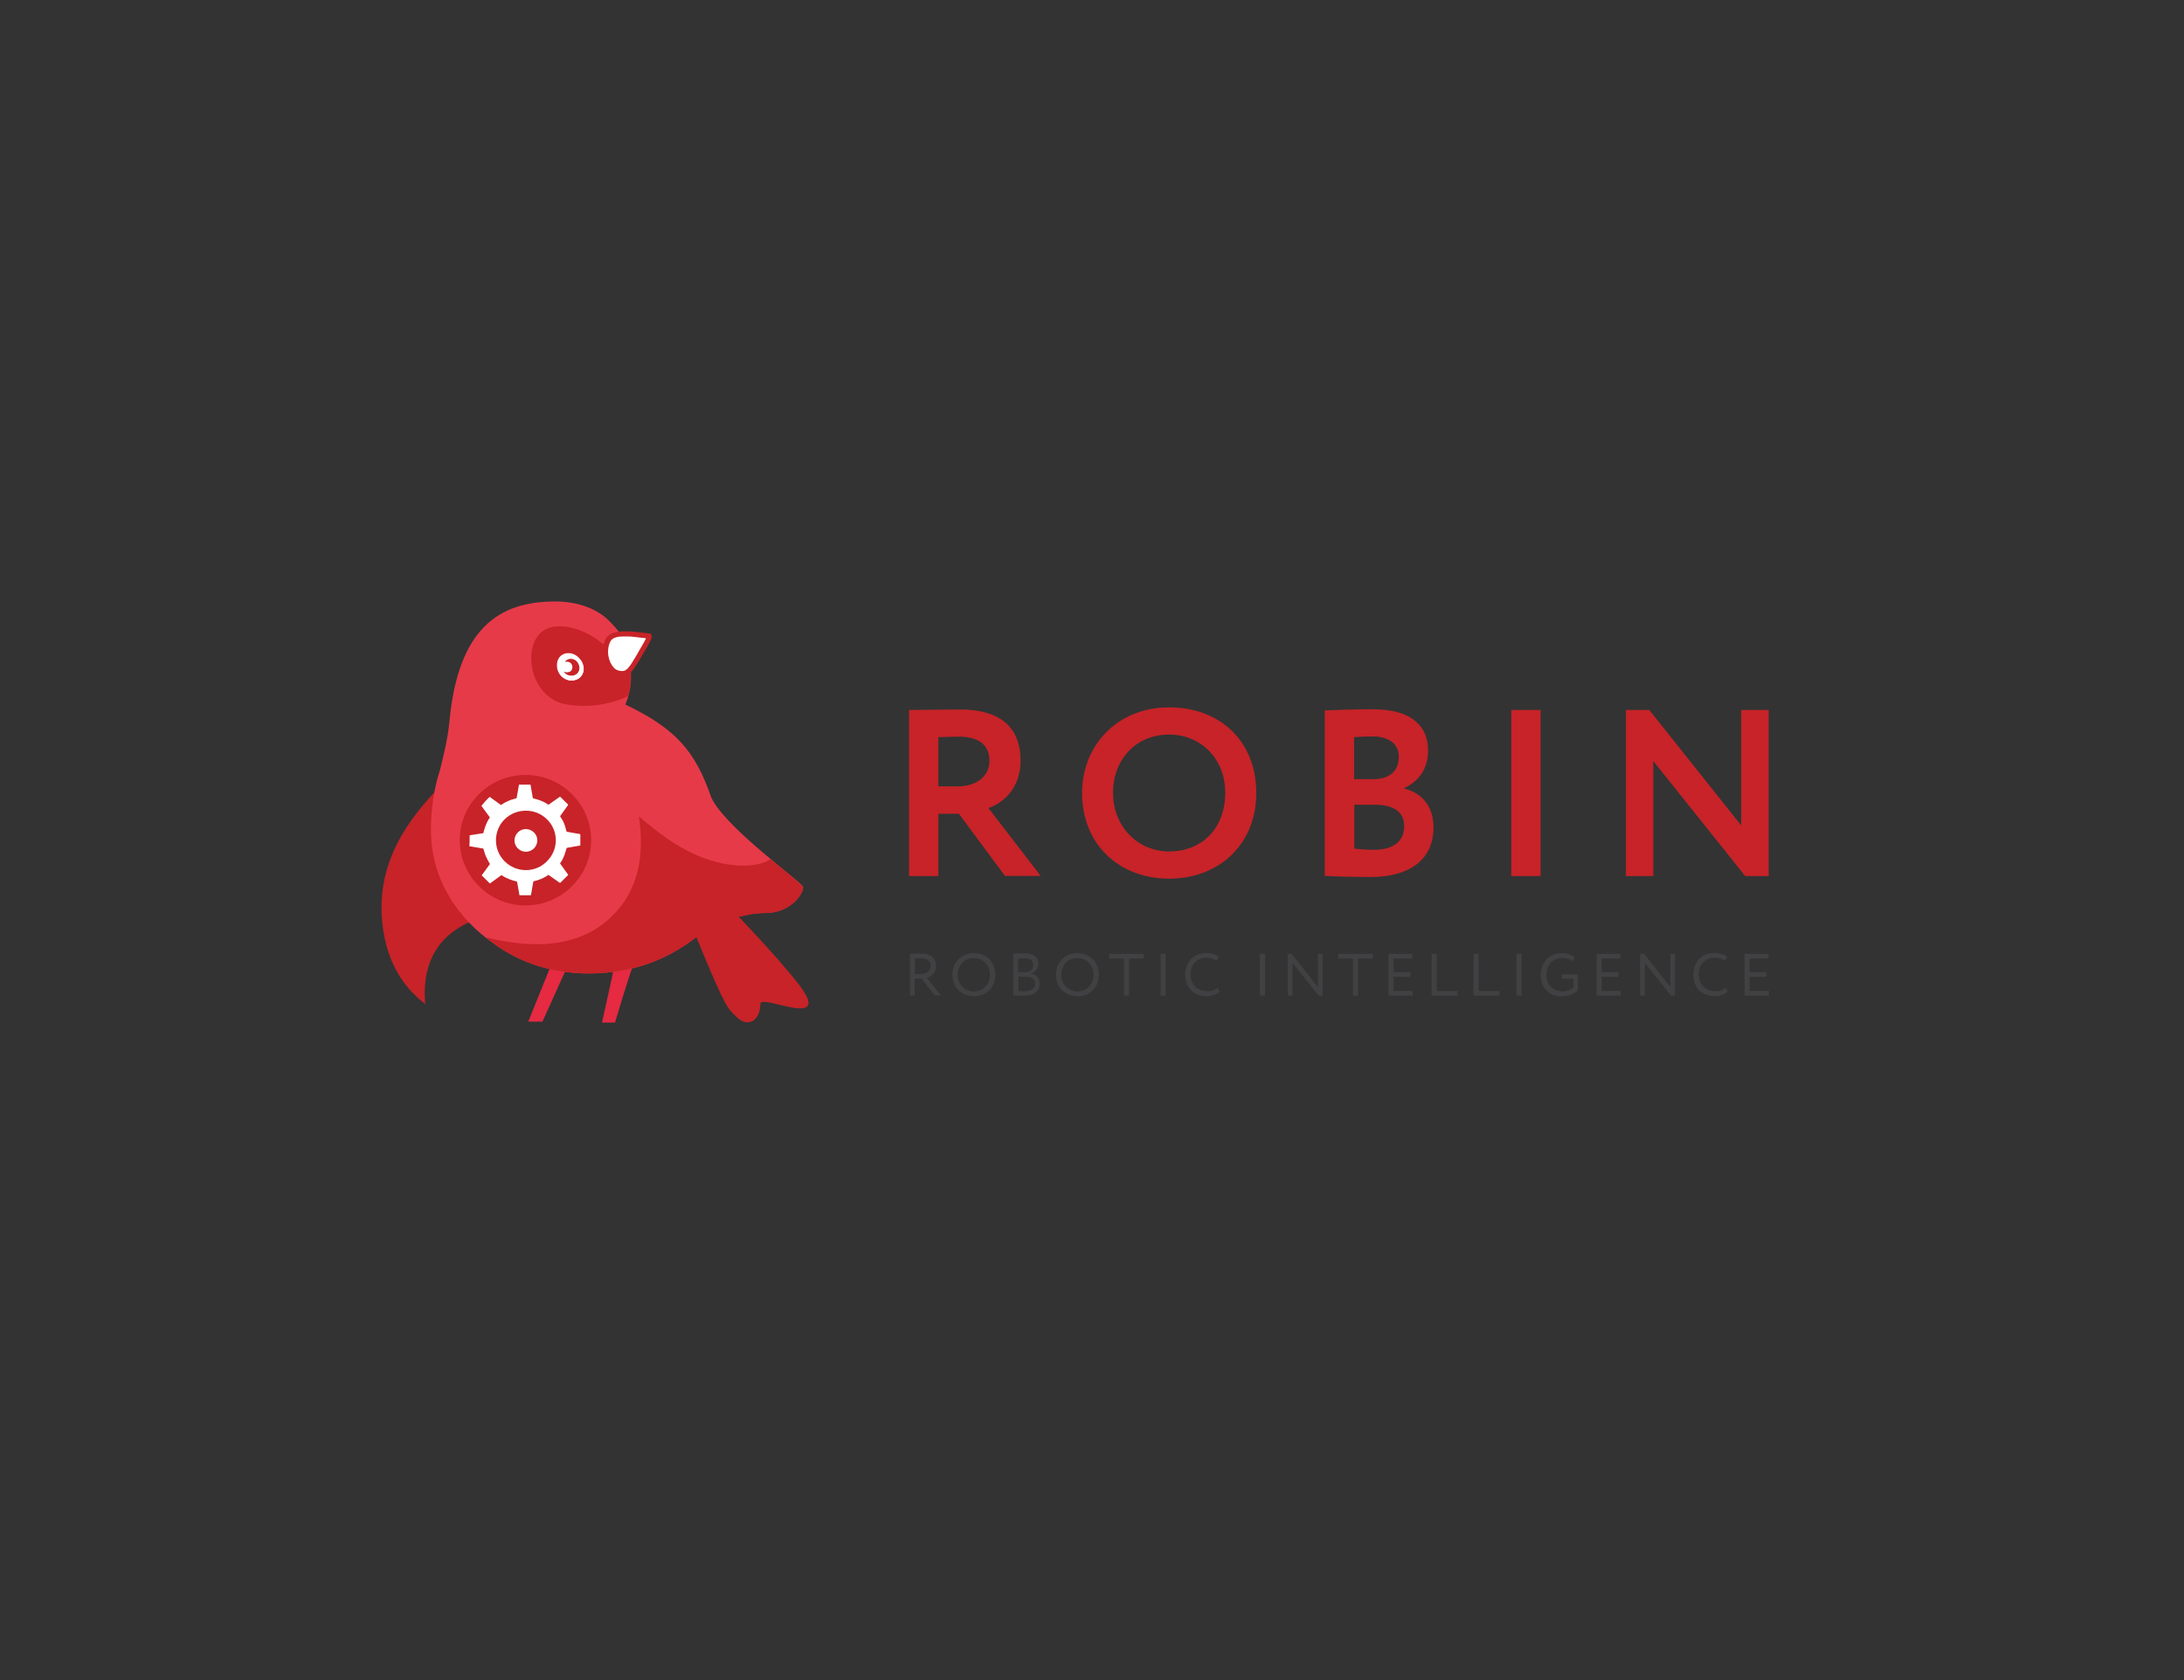 <svg width="195" height="150" viewBox="0 0 195 150" fill="none" xmlns="http://www.w3.org/2000/svg">
<rect x="0" y="0" width="195" height="150" fill="#333333" stroke="none"/>
<!-- <rect x="0.5" y="0.5" width="194" height="149" rx="4.5" stroke="#92A1B8" stroke-opacity="0.35"/> -->
<path fill-rule="evenodd" clip-rule="evenodd" d="M49.255 86.038L47.166 91.212H48.434L50.63 86.35L49.255 86.038Z" fill="#E52A42"/>
<path fill-rule="evenodd" clip-rule="evenodd" d="M54.912 85.784L57.104 84.632C56.621 85.743 55.903 87.965 54.912 91.294H53.752C54.532 87.817 54.932 85.972 54.912 85.784Z" fill="#E52A42"/>
<path fill-rule="evenodd" clip-rule="evenodd" d="M40.539 68.978C36.785 72.561 33.197 76.879 34.25 83.25C34.696 85.952 35.939 88.092 37.966 89.642C37.735 86.899 38.474 84.8 40.204 83.377C41.914 81.95 44.635 81.241 48.351 81.241L41.175 68.396C40.898 68.65 40.687 68.859 40.539 68.982V68.978Z" fill="#C72328"/>
<path fill-rule="evenodd" clip-rule="evenodd" d="M63.414 70.971C64.363 73.652 71.709 78.826 71.709 79.203C71.709 79.872 70.549 81.508 68.331 81.508C66.37 81.508 66.139 82.155 64.24 81.737C61.242 84.984 57.612 86.702 53.372 86.891C53.095 86.911 52.843 86.911 52.571 86.911C52.298 86.911 52.001 86.911 51.729 86.891C51.477 86.87 51.2 86.85 50.948 86.829C48.013 86.538 45.754 85.468 44.069 84.23C40.799 81.967 38.478 78.424 38.478 74.132C38.478 72.205 38.751 70.38 39.279 68.769C39.618 67.408 39.977 65.981 40.126 64.431C40.906 56.092 44.556 53.701 49.561 53.701C51.712 53.701 53.339 54.415 54.309 55.358C55.279 56.321 55.721 56.949 56.126 58.019C56.275 59.089 56.337 59.884 56.337 60.409C56.337 61.291 56.167 62.127 55.829 62.902C60.408 65.079 62.055 67.137 63.426 70.971H63.414Z" fill="#E73A49"/>
<path fill-rule="evenodd" clip-rule="evenodd" d="M69.578 85.805C71.267 87.752 72.914 89.638 71.857 89.974C70.8 90.31 67.889 88.97 67.889 89.638C67.889 90.306 67.633 91.04 67.022 91.229C66.411 91.417 65.965 91.04 65.292 90.327C64.619 89.613 63.562 87.014 62.171 83.664C59.615 85.673 56.683 86.743 53.372 86.891C53.095 86.912 52.843 86.912 52.571 86.912C52.298 86.912 52.001 86.912 51.728 86.891C51.476 86.871 51.2 86.85 50.948 86.829C48.012 86.538 45.754 85.468 44.069 84.23C43.9 84.103 43.627 83.914 43.289 83.664C47.975 84.857 51.6 84.374 54.136 82.262C56.687 80.126 57.658 77.002 57.047 72.894C59.053 74.591 61.374 76.436 64.495 77.084C66.291 77.461 67.955 77.293 68.781 76.707C70.722 78.277 71.692 79.117 71.692 79.22C71.692 79.888 70.532 81.524 68.319 81.524C67.159 81.524 66.609 81.754 65.953 81.84C67.39 83.349 68.74 84.837 69.582 85.8L69.578 85.805Z" fill="#C72328"/>
<path fill-rule="evenodd" clip-rule="evenodd" d="M49.994 60.241C50.184 60.516 50.502 60.704 50.837 60.766C51.154 60.807 51.448 60.745 51.683 60.598C51.894 60.45 52.084 60.2 52.125 59.884C52.166 59.548 52.084 59.216 51.869 58.921C51.448 58.314 50.709 58.125 50.18 58.462C49.651 58.798 49.548 59.634 49.99 60.241H49.994Z" fill="white"/>
<path fill-rule="evenodd" clip-rule="evenodd" d="M54.066 57.08C54.169 56.871 54.338 56.703 54.549 56.596C54.718 56.494 54.929 56.449 55.16 56.407C55.391 56.367 55.602 56.367 55.92 56.367H56.068C56.341 56.367 56.766 56.407 57.419 56.494C57.48 56.494 57.567 56.514 57.65 56.514C57.736 56.535 57.757 56.535 57.968 56.555C58.05 56.555 58.116 56.596 58.158 56.682C58.199 56.723 58.199 56.785 58.199 56.83C58.199 56.891 58.178 56.932 58.158 57.018C58.116 57.121 58.05 57.248 57.968 57.416C57.819 57.691 57.608 58.047 57.311 58.548C57.291 58.568 57.291 58.589 57.27 58.63C57.208 58.757 56.952 59.154 56.911 59.216C56.7 59.573 56.551 59.782 56.403 59.95C56.361 59.991 56.341 60.036 56.295 60.052C56.316 60.327 56.316 60.598 56.295 60.934C56.254 61.479 56.167 61.877 56.064 62.172C54.313 62.947 52.517 63.197 50.643 62.906C47.856 62.488 46.761 59.027 47.835 57.059C48.892 55.087 52.096 55.948 53.847 57.519L53.867 57.539C53.929 57.392 53.995 57.223 54.057 57.08H54.066ZM49.99 60.241C50.18 60.516 50.498 60.704 50.833 60.766C51.151 60.807 51.444 60.745 51.679 60.598C51.89 60.45 52.08 60.2 52.121 59.884C52.162 59.548 52.08 59.216 51.865 58.921C51.444 58.314 50.705 58.125 50.176 58.462C49.648 58.798 49.544 59.634 49.986 60.241H49.99ZM50.329 59.95C50.35 59.991 50.37 60.011 50.391 60.036C50.622 60.372 51.258 60.434 51.551 60.118C51.828 59.802 51.762 59.384 51.551 59.114C51.34 58.822 50.878 58.716 50.581 58.945C50.519 58.986 50.473 59.048 50.432 59.114C50.622 59.027 50.895 59.093 51.023 59.282C51.171 59.491 51.109 59.827 50.919 59.95C50.729 60.052 50.498 60.052 50.329 59.95Z" fill="#C72328"/>
<path fill-rule="evenodd" clip-rule="evenodd" d="M57.612 56.973C57.526 56.973 57.464 56.953 57.381 56.953C56.749 56.871 56.349 56.826 56.093 56.826H55.924C55.63 56.826 55.441 56.826 55.251 56.846C54.871 56.908 54.619 57.035 54.491 57.285C54.408 57.453 54.322 57.703 54.301 57.978C54.26 58.355 54.322 58.732 54.491 59.13C54.66 59.487 54.85 59.716 55.102 59.823C55.292 59.905 55.482 59.925 55.672 59.905C55.8 59.884 55.924 59.802 56.072 59.655C56.2 59.507 56.349 59.319 56.539 58.982C56.58 58.921 56.832 58.523 56.898 58.396C56.919 58.376 56.939 58.334 56.939 58.31C57.237 57.806 57.447 57.449 57.575 57.199C57.617 57.113 57.658 57.051 57.678 56.99C57.658 56.99 57.637 56.99 57.617 56.969L57.612 56.973Z" fill="white"/>
<path fill-rule="evenodd" clip-rule="evenodd" d="M46.914 80.839C50.164 80.839 52.782 78.219 52.782 75.013C52.782 71.807 50.143 69.187 46.914 69.187C43.685 69.187 41.047 71.807 41.047 75.013C41.047 78.219 43.685 80.839 46.914 80.839Z" fill="#C72328"/>
<path fill-rule="evenodd" clip-rule="evenodd" d="M41.91 75.579L41.93 75.099V74.595C41.93 74.575 41.951 74.575 41.951 74.575L43.153 74.386L43.214 74.156C43.318 73.779 43.446 73.463 43.615 73.172L43.743 72.984L43.004 71.979C42.983 71.959 42.983 71.938 43.004 71.918L43.363 71.499L43.702 71.163C43.702 71.163 43.722 71.143 43.743 71.163L44.734 71.873L44.924 71.746C45.242 71.557 45.576 71.409 45.915 71.327L46.125 71.266L46.336 70.073C46.336 70.052 46.357 70.052 46.357 70.052H47.348C47.368 70.052 47.368 70.073 47.368 70.073L47.579 71.266L47.789 71.327C48.149 71.413 48.487 71.557 48.78 71.725L48.97 71.852L49.982 71.139H50.023L50.721 71.832C50.721 71.832 50.742 71.852 50.721 71.873L50.003 72.877L50.131 73.066C50.321 73.361 50.449 73.697 50.531 74.05L50.593 74.259L51.795 74.468L51.815 74.488V75.472C51.815 75.493 51.795 75.493 51.795 75.493L50.593 75.702L50.531 75.911C50.444 76.268 50.3 76.604 50.131 76.895L50.003 77.084L50.721 78.088C50.742 78.109 50.742 78.129 50.721 78.129L50.023 78.822C50.023 78.822 50.003 78.843 49.982 78.822L48.97 78.109L48.78 78.236C48.487 78.404 48.169 78.552 47.831 78.633L47.62 78.695L47.41 79.909C47.41 79.929 47.389 79.929 47.389 79.929H46.398C46.377 79.929 46.377 79.909 46.377 79.909L46.167 78.716L45.956 78.654C45.576 78.552 45.258 78.424 44.965 78.256L44.775 78.129L43.764 78.863C43.743 78.884 43.722 78.884 43.722 78.863L43.025 78.17C43.025 78.17 43.004 78.15 43.025 78.129L43.743 77.145L43.64 76.957C43.45 76.62 43.301 76.309 43.219 75.973L43.157 75.763L41.934 75.554C41.934 75.595 41.914 75.575 41.914 75.575L41.91 75.579ZM45.056 73.148C44.024 74.173 44.024 75.87 45.056 76.899C46.113 77.949 47.802 77.949 48.834 76.899C49.891 75.85 49.891 74.177 48.834 73.148C47.802 72.123 46.109 72.123 45.056 73.148ZM47.674 74.32C47.273 73.923 46.617 73.923 46.237 74.32C45.836 74.718 45.836 75.37 46.237 75.747C46.637 76.145 47.269 76.145 47.674 75.747C48.074 75.349 48.074 74.698 47.674 74.32Z" fill="white"/>
<path fill-rule="evenodd" clip-rule="evenodd" d="M83.782 78.219H81.165V63.386C81.986 63.386 85.277 63.345 85.702 63.345C89.778 63.345 91.124 65.358 91.124 67.912C91.124 70.466 89.476 71.725 88.254 72.147L92.92 78.203H89.732L85.616 72.652H83.782V78.228V78.219ZM85.579 65.772C85.091 65.772 84.48 65.792 83.782 65.813V70.212H85.492C87.011 70.212 88.341 69.458 88.341 67.928C88.341 66.776 87.709 65.768 85.579 65.768V65.772ZM96.615 70.802C96.615 66.506 99.799 63.156 104.382 63.156C108.965 63.156 112.169 66.194 112.169 70.802C112.169 75.411 108.813 78.449 104.382 78.449C99.952 78.449 96.615 75.411 96.615 70.802ZM99.378 70.802C99.378 73.775 101.57 76.018 104.378 76.018C107.524 76.018 109.399 73.734 109.399 70.802C109.399 67.719 107.206 65.583 104.378 65.583C101.508 65.583 99.378 67.719 99.378 70.802ZM118.285 78.199V63.427C119.106 63.386 121.092 63.324 122.587 63.324C126.154 63.324 127.505 64.935 127.505 66.99C127.505 68.687 126.662 69.757 125.374 70.364V70.405C126.852 70.761 127.992 71.893 127.992 73.861C127.992 76.92 125.609 78.301 122.442 78.301C121.092 78.301 119.172 78.26 118.285 78.199ZM122.777 71.848H120.919V75.768C121.278 75.809 121.91 75.87 122.649 75.87C124.42 75.87 125.37 75.136 125.37 73.734C125.37 72.475 124.4 71.848 122.773 71.848H122.777ZM122.546 65.751C121.955 65.751 121.365 65.772 120.902 65.813V69.564H122.674C123.896 69.564 124.891 68.957 124.891 67.592C124.912 66.399 123.962 65.747 122.55 65.747L122.546 65.751ZM134.933 78.219V63.386H137.551V78.219H134.933ZM157.915 78.219H155.826L147.617 67.953V78.219H145.169V63.386H147.258L155.466 73.697V63.386H157.915V78.219Z" fill="#C72328"/>
<path fill-rule="evenodd" clip-rule="evenodd" d="M81.693 88.888H81.231V85.157C81.441 85.157 82.135 85.136 82.242 85.136C83.274 85.136 83.572 85.64 83.572 86.247C83.572 86.854 83.171 87.19 82.75 87.297L83.997 88.867H83.448L82.287 87.379H81.676V88.888H81.697H81.693ZM82.221 85.558C82.093 85.558 81.862 85.558 81.693 85.579V86.965H82.242C82.684 86.965 83.084 86.69 83.084 86.251C83.105 85.874 82.874 85.558 82.217 85.558H82.221ZM85.029 87.026C85.029 85.936 85.83 85.099 86.949 85.099C88.068 85.099 88.869 85.874 88.869 87.026C88.869 88.178 88.047 88.953 86.949 88.953C85.851 88.933 85.029 88.158 85.029 87.026ZM85.512 87.026C85.512 87.863 86.144 88.514 86.949 88.514C87.816 88.514 88.386 87.863 88.386 87.026C88.386 86.145 87.75 85.538 86.949 85.538C86.127 85.517 85.512 86.145 85.512 87.026ZM90.471 88.871V85.14C90.682 85.14 91.144 85.12 91.504 85.12C92.408 85.12 92.705 85.517 92.705 86.042C92.705 86.501 92.428 86.797 92.049 86.903V86.924C92.515 87.006 92.829 87.301 92.829 87.805C92.829 88.56 92.239 88.892 91.458 88.892C91.14 88.912 90.678 88.892 90.467 88.871H90.471ZM91.528 87.194H90.938V88.474C91.066 88.494 91.297 88.494 91.528 88.494C92.077 88.494 92.416 88.264 92.416 87.801C92.395 87.403 92.077 87.194 91.528 87.194ZM91.487 85.562C91.297 85.562 91.066 85.583 90.917 85.583V86.801H91.528C91.929 86.801 92.247 86.592 92.247 86.169C92.247 85.772 91.991 85.562 91.487 85.562ZM94.274 87.03C94.274 85.94 95.075 85.103 96.194 85.103C97.313 85.103 98.114 85.878 98.114 87.03C98.114 88.182 97.292 88.957 96.194 88.957C95.096 88.937 94.274 88.162 94.274 87.03ZM94.757 87.03C94.757 87.867 95.393 88.519 96.194 88.519C97.061 88.519 97.631 87.867 97.631 87.03C97.631 86.149 96.999 85.542 96.194 85.542C95.372 85.522 94.757 86.149 94.757 87.03ZM99.022 85.583V85.165H102.123V85.583H100.814V88.892H100.348V85.579H99.018L99.022 85.583ZM103.622 88.896V85.165H104.085V88.896H103.622ZM108.705 88.186L108.895 88.523C108.643 88.773 108.177 88.941 107.714 88.941C106.595 88.941 105.815 88.186 105.815 87.014C105.815 85.944 106.513 85.087 107.693 85.087C108.177 85.087 108.581 85.214 108.833 85.444L108.622 85.78C108.366 85.591 108.094 85.509 107.693 85.509C106.872 85.509 106.302 86.116 106.302 86.998C106.302 87.879 106.892 88.486 107.78 88.486C108.098 88.527 108.457 88.4 108.709 88.195L108.705 88.186ZM112.483 88.896V85.165H112.946V88.896H112.483ZM118.099 88.896H117.739L115.398 85.964V88.896H114.977V85.165H115.336L117.677 88.121V85.165H118.099V88.896ZM119.49 85.583V85.165H122.57V85.583H121.261V88.892H120.795V85.579H119.486L119.49 85.583ZM123.962 88.896V85.165H126.092V85.583H124.424V86.797H125.923V87.215H124.424V88.474H126.134V88.892H123.958L123.962 88.896ZM127.822 88.896V85.165H128.285V88.478H130.143V88.896H127.822ZM131.559 88.896V85.165H132.022V88.478H133.88V88.896H131.559ZM135.399 88.896V85.165H135.862V88.896H135.399ZM139.45 87.407V86.989H140.883V88.437C140.544 88.773 139.933 88.961 139.47 88.961C138.285 88.961 137.571 88.207 137.571 87.034C137.571 85.964 138.29 85.107 139.429 85.107C139.937 85.107 140.317 85.234 140.61 85.464L140.42 85.821C140.21 85.632 139.85 85.53 139.491 85.53C138.649 85.53 138.079 86.116 138.079 87.018C138.079 87.92 138.649 88.506 139.516 88.506C139.875 88.506 140.276 88.359 140.486 88.17V87.395H139.454V87.416L139.45 87.407ZM142.551 88.896V85.165H144.681V85.583H143.013V86.797H144.512V87.215H143.013V88.474H144.723V88.892H142.551V88.896ZM149.558 88.896H149.198L146.857 85.964V88.896H146.436V85.165H146.795L149.137 88.121V85.165H149.558V88.896ZM154.075 88.186L154.265 88.523C154.009 88.773 153.546 88.941 153.084 88.941C151.965 88.941 151.185 88.186 151.185 87.014C151.185 85.944 151.882 85.087 153.063 85.087C153.546 85.087 153.951 85.214 154.203 85.444L153.992 85.78C153.74 85.591 153.464 85.509 153.063 85.509C152.237 85.509 151.672 86.116 151.672 86.998C151.672 87.879 152.262 88.486 153.15 88.486C153.489 88.527 153.827 88.4 154.079 88.195L154.075 88.186ZM155.764 88.896V85.165H157.894V85.583H156.226V86.797H157.725V87.215H156.226V88.474H157.935V88.892H155.759L155.764 88.896Z" fill="#414042"/>
</svg>
